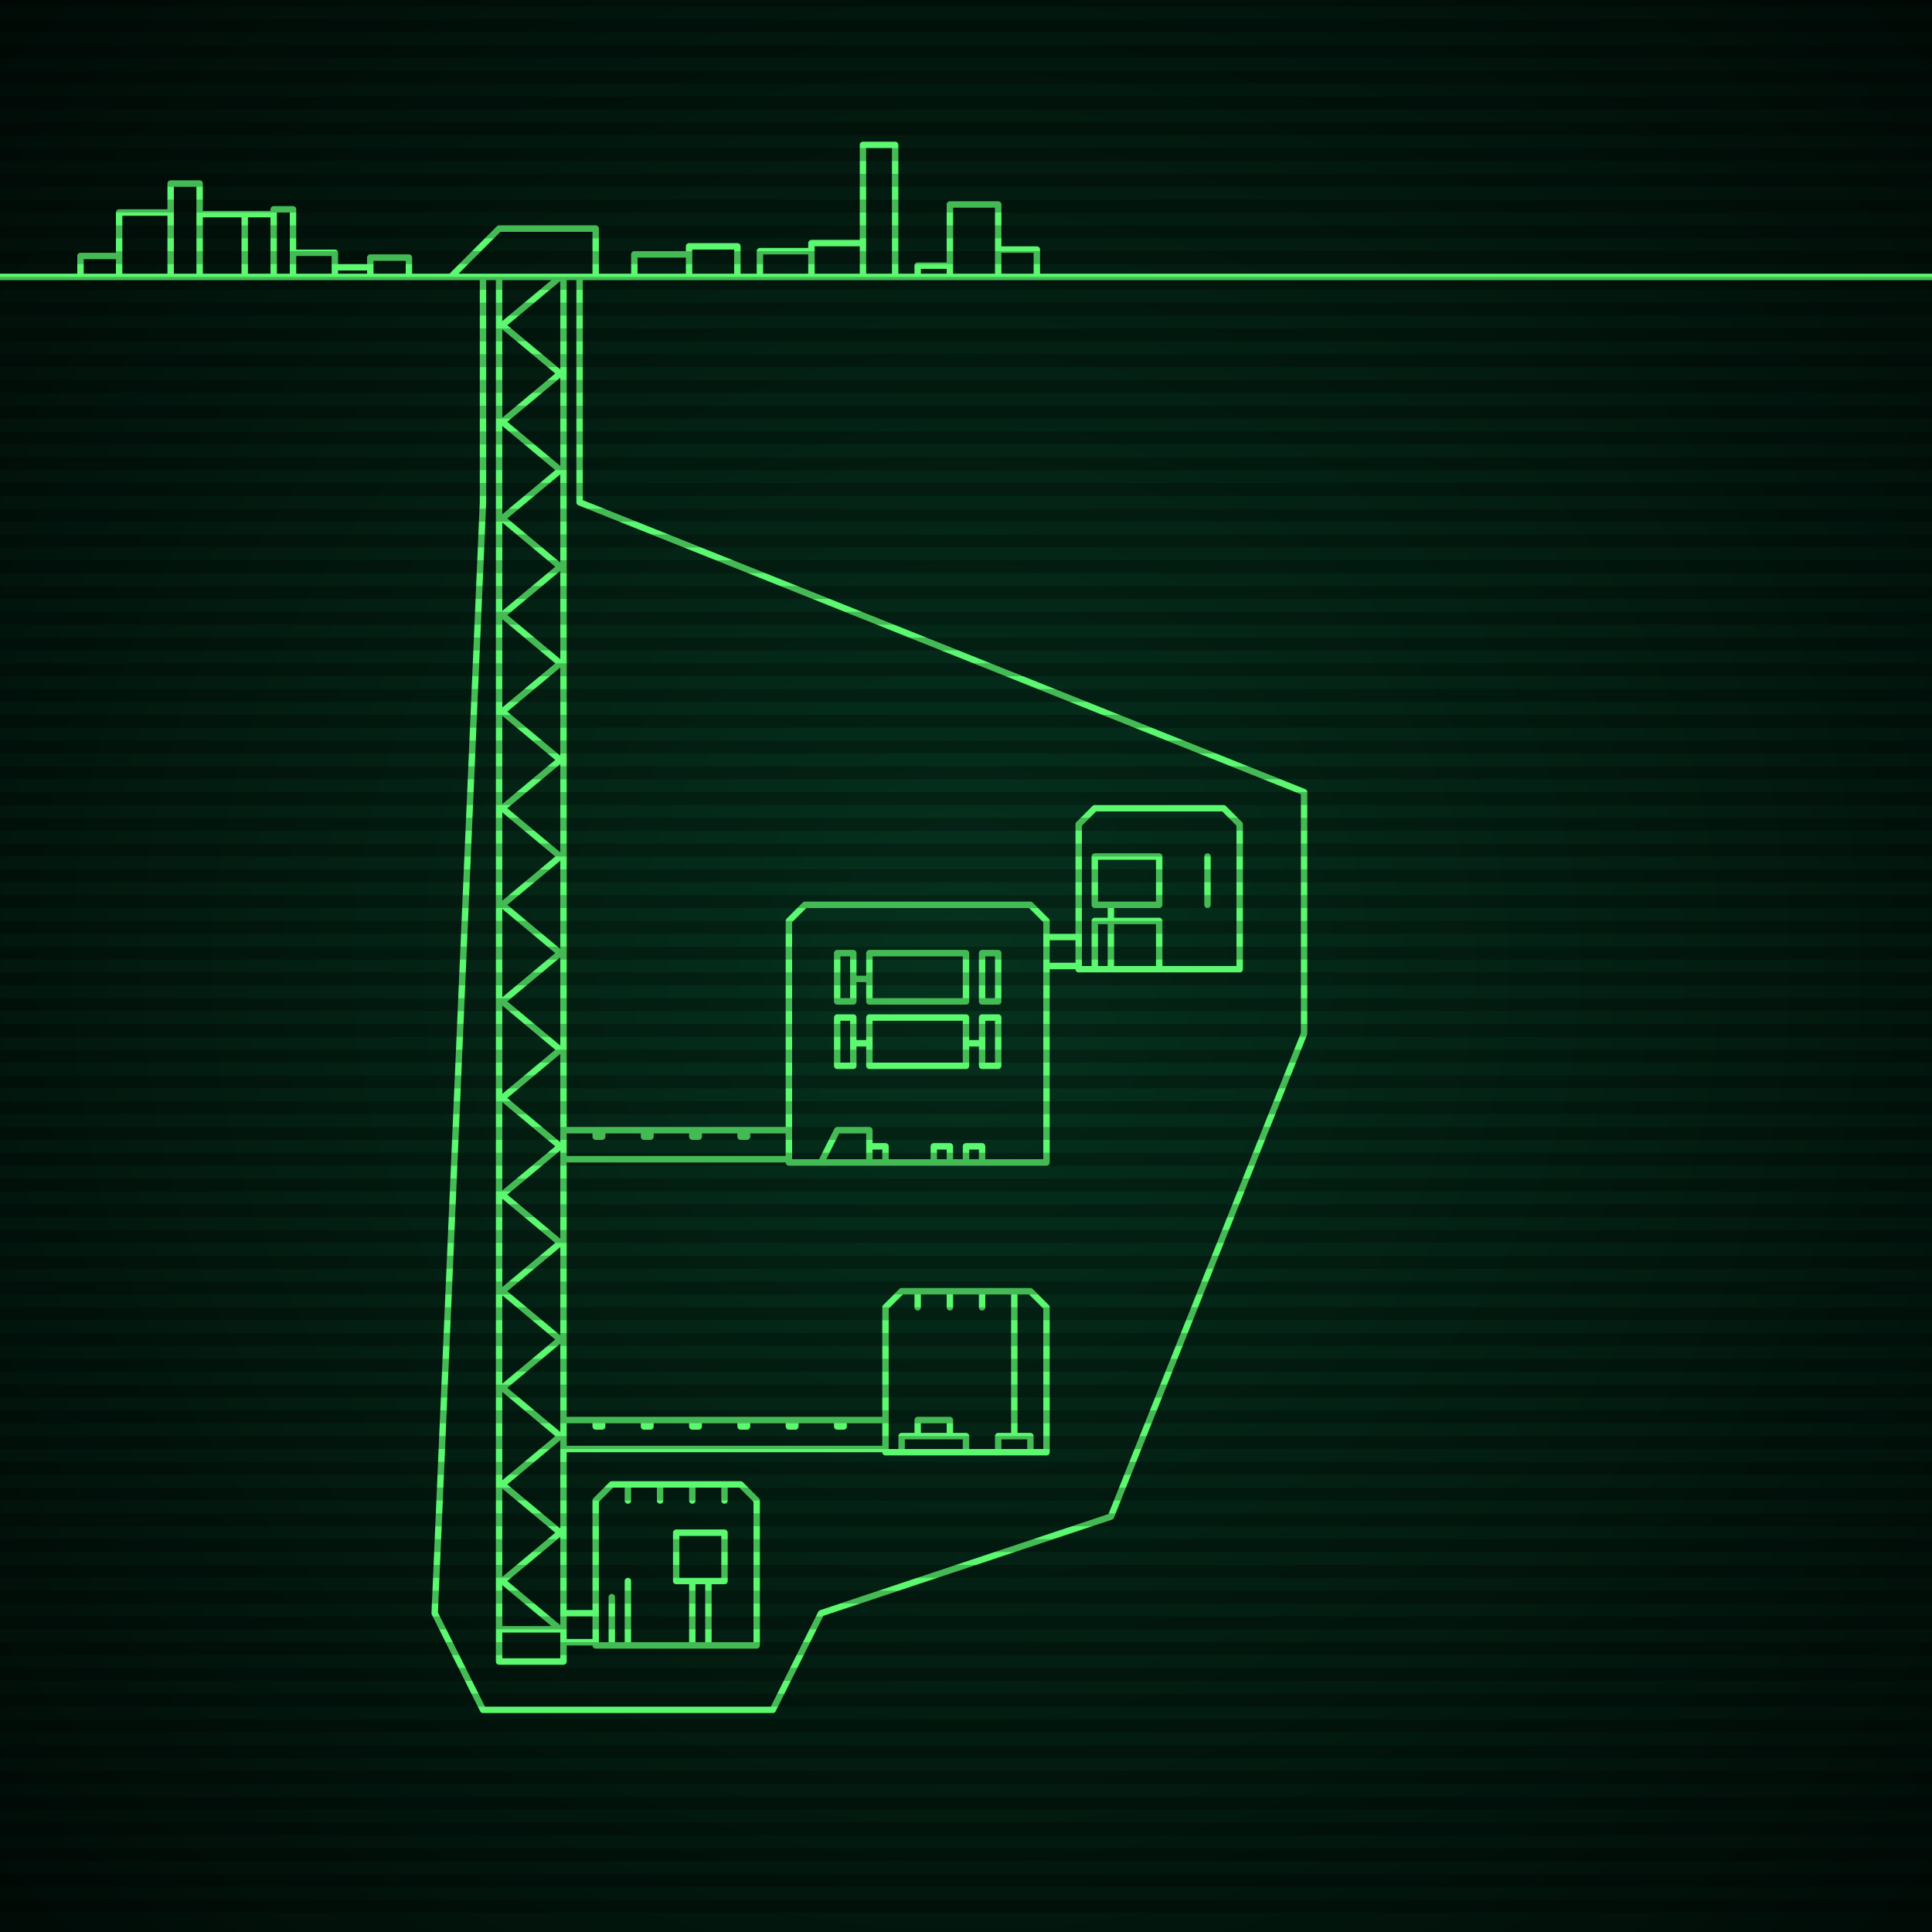 <svg xmlns="http://www.w3.org/2000/svg"
     width="600" height="600"
>

    <defs>
        <radialGradient id="screenGradient"
                        r="100%"
        >
            <stop offset="0%" stop-color="#05321e" />
            <stop offset="90%" stop-color="black" />

        </radialGradient>
    </defs>

    <rect
            fill="url(#screenGradient)"
            width="600" height="600" />


    <g id="monitor" >
        <g id="crt" class="on">
            <g id="terminal">
                <path
                        id="bunker-path"
                        style="fill: none;stroke: #5bf870;stroke-width:2px;stroke-linecap:round;stroke-linejoin:round;stroke-miterlimit:4;stroke-dasharray:none"
                        d="M -40,86 L 640,86 M 250,281 L 320,281 L 325,286 L 325,361 L 245,361 L 245,286 L 250,281 M 270,331 L 270,316 L 300,316 L 300,331 L 270,331 M 265,324 L 270,324 M 260,331 L 260,316 L 265,316 L 265,331 L 260,331 M 300,324 L 305,324 M 305,331 L 305,316 L 310,316 L 310,331 L 305,331 M 270,311 L 270,296 L 300,296 L 300,311 L 270,311 M 265,304 L 270,304 M 260,311 L 260,296 L 265,296 L 265,311 L 260,311 M 300,324 L 305,324 M 305,311 L 305,296 L 310,296 L 310,311 L 305,311 M 255,361 L 260,351 L 270,351 L 270,361 M 270,356 L 275,356 L 275,361 M 290,361 L 290,356 L 295,356 L 295,361 M 300,361 L 300,356 L 305,356 L 305,361 z M 280,401 L 320,401 L 325,406 L 325,451 L 275,451 L 275,406 L 280,401 M 315,401 L 315,446 M 305,401 L 305,406 M 295,401 L 295,406 M 285,401 L 285,406 M 280,451 L 280,446 L 300,446 L 300,451 M 310,451 L 310,446 L 320,446 L 320,451 M 285,446 L 285,441 L 295,441 L 295,446 z M 340,251 L 380,251 L 385,256 L 385,301 L 335,301 L 335,256 L 340,251 M 340,301 L 340,286 L 360,286 L 360,301 M 345,301 L 345,281 M 340,281 L 340,266 L 360,266 L 360,281 L 340,281 M 375,281 L 375,266 z M 190,461 L 230,461 L 235,466 L 235,511 L 185,511 L 185,466 L 190,461 M 190,511 L 190,496 M 195,511 L 195,491 M 225,461 L 225,466 M 215,461 L 215,466 M 205,461 L 205,466 M 195,461 L 195,466 M 210,491 L 210,476 L 225,476 L 225,491 L 210,491 M 215,491 L 215,511 M 220,491 L 220,511 z M 140,86 L 155,71 L 185,71 L 185,86 M 155,86 L 155,516 L 175,516 L 175,86 M 155,86 L 174,86 L 156,101 L 174,116 L 156,131 L 174,146 L 156,161 L 174,176 L 156,191 L 174,206 L 156,221 L 174,236 L 156,251 L 174,266 L 156,281 L 174,296 L 156,311 L 174,326 L 156,341 L 174,356 L 156,371 L 174,386 L 156,401 L 174,416 L 156,431 L 174,446 L 156,461 L 174,476 L 156,491 L 174,506 L 156,506 M 245,351 L 175,351 M 175,360 L 245,360 M 230,351 L 230,353 L 232,353 L 232,351 M 215,351 L 215,353 L 217,353 L 217,351 M 200,351 L 200,353 L 202,353 L 202,351 M 185,351 L 185,353 L 187,353 L 187,351 M 275,441 L 175,441 M 175,450 L 275,450 M 260,441 L 260,443 L 262,443 L 262,441 M 245,441 L 245,443 L 247,443 L 247,441 M 230,441 L 230,443 L 232,443 L 232,441 M 215,441 L 215,443 L 217,443 L 217,441 M 200,441 L 200,443 L 202,443 L 202,441 M 185,441 L 185,443 L 187,443 L 187,441 M 335,291 L 325,291 M 325,300 L 335,300 M 185,501 L 175,501 M 175,510 L 185,510 z M 165,531 L 240,531 L 255,501 L 345,471 L 405,321 M 180,86 L 180,156 L 405,246 L 405,321 M 165,531 L 150,531 L 135,501 M 150,86 L 150,156 L 135,501 M 25,86 L 25,79.5 L 37,79.5 L 37,86 M 37,86 L 37,66 L 53,66 L 53,86 M 53,86 L 53,57 L 62,57 L 62,86 M 62,86 L 62,66.5 L 76,66.5 L 76,86 M 76,86 L 76,66.5 L 85,66.5 L 85,86 M 85,86 L 85,65 L 91,65 L 91,86 M 91,86 L 91,78.5 L 104,78.5 L 104,86 M 104,86 L 104,83 L 115,83 L 115,86 M 115,86 L 115,80 L 127,80 L 127,86 M 197,86 L 197,79 L 214,79 L 214,86 M 214,86 L 214,76.5 L 229,76.5 L 229,86 M 236,86 L 236,78 L 252,78 L 252,86 M 252,86 L 252,75.5 L 268,75.5 L 268,86 M 268,86 L 268,45 L 278,45 L 278,86 M 285,86 L 285,82.5 L 295,82.5 L 295,86 M 295,86 L 295,63.5 L 310,63.5 L 310,86 M 310,86 L 310,77.5 L 322,77.5 L 322,86 "

                />
            </g>
        </g>
    </g>

    <g id="stripes"
    >
        <path
                id="stripe-path"
                style="stroke: rgba(0, 0, 0, 0.25);stroke-width:4px;"
                d="M 0,0 L 600,0 M 0,8 L 600,8 M 0,16 L 600,16 M 0,24 L 600,24 M 0,32 L 600,32 M 0,40 L 600,40 M 0,48 L 600,48 M 0,56 L 600,56 M 0,64 L 600,64 M 0,72 L 600,72 M 0,80 L 600,80 M 0,88 L 600,88 M 0,96 L 600,96 M 0,104 L 600,104 M 0,112 L 600,112 M 0,120 L 600,120 M 0,128 L 600,128 M 0,136 L 600,136 M 0,144 L 600,144 M 0,152 L 600,152 M 0,160 L 600,160 M 0,168 L 600,168 M 0,176 L 600,176 M 0,184 L 600,184 M 0,192 L 600,192 M 0,200 L 600,200 M 0,208 L 600,208 M 0,216 L 600,216 M 0,224 L 600,224 M 0,232 L 600,232 M 0,240 L 600,240 M 0,248 L 600,248 M 0,256 L 600,256 M 0,264 L 600,264 M 0,272 L 600,272 M 0,280 L 600,280 M 0,288 L 600,288 M 0,296 L 600,296 M 0,304 L 600,304 M 0,312 L 600,312 M 0,320 L 600,320 M 0,328 L 600,328 M 0,336 L 600,336 M 0,344 L 600,344 M 0,352 L 600,352 M 0,360 L 600,360 M 0,368 L 600,368 M 0,376 L 600,376 M 0,384 L 600,384 M 0,392 L 600,392 M 0,400 L 600,400 M 0,408 L 600,408 M 0,416 L 600,416 M 0,424 L 600,424 M 0,432 L 600,432 M 0,440 L 600,440 M 0,448 L 600,448 M 0,456 L 600,456 M 0,464 L 600,464 M 0,472 L 600,472 M 0,480 L 600,480 M 0,488 L 600,488 M 0,496 L 600,496 M 0,504 L 600,504 M 0,512 L 600,512 M 0,520 L 600,520 M 0,528 L 600,528 M 0,536 L 600,536 M 0,544 L 600,544 M 0,552 L 600,552 M 0,560 L 600,560 M 0,568 L 600,568 M 0,576 L 600,576 M 0,584 L 600,584 M 0,592 L 600,592 z"
        />
    </g>
</svg>